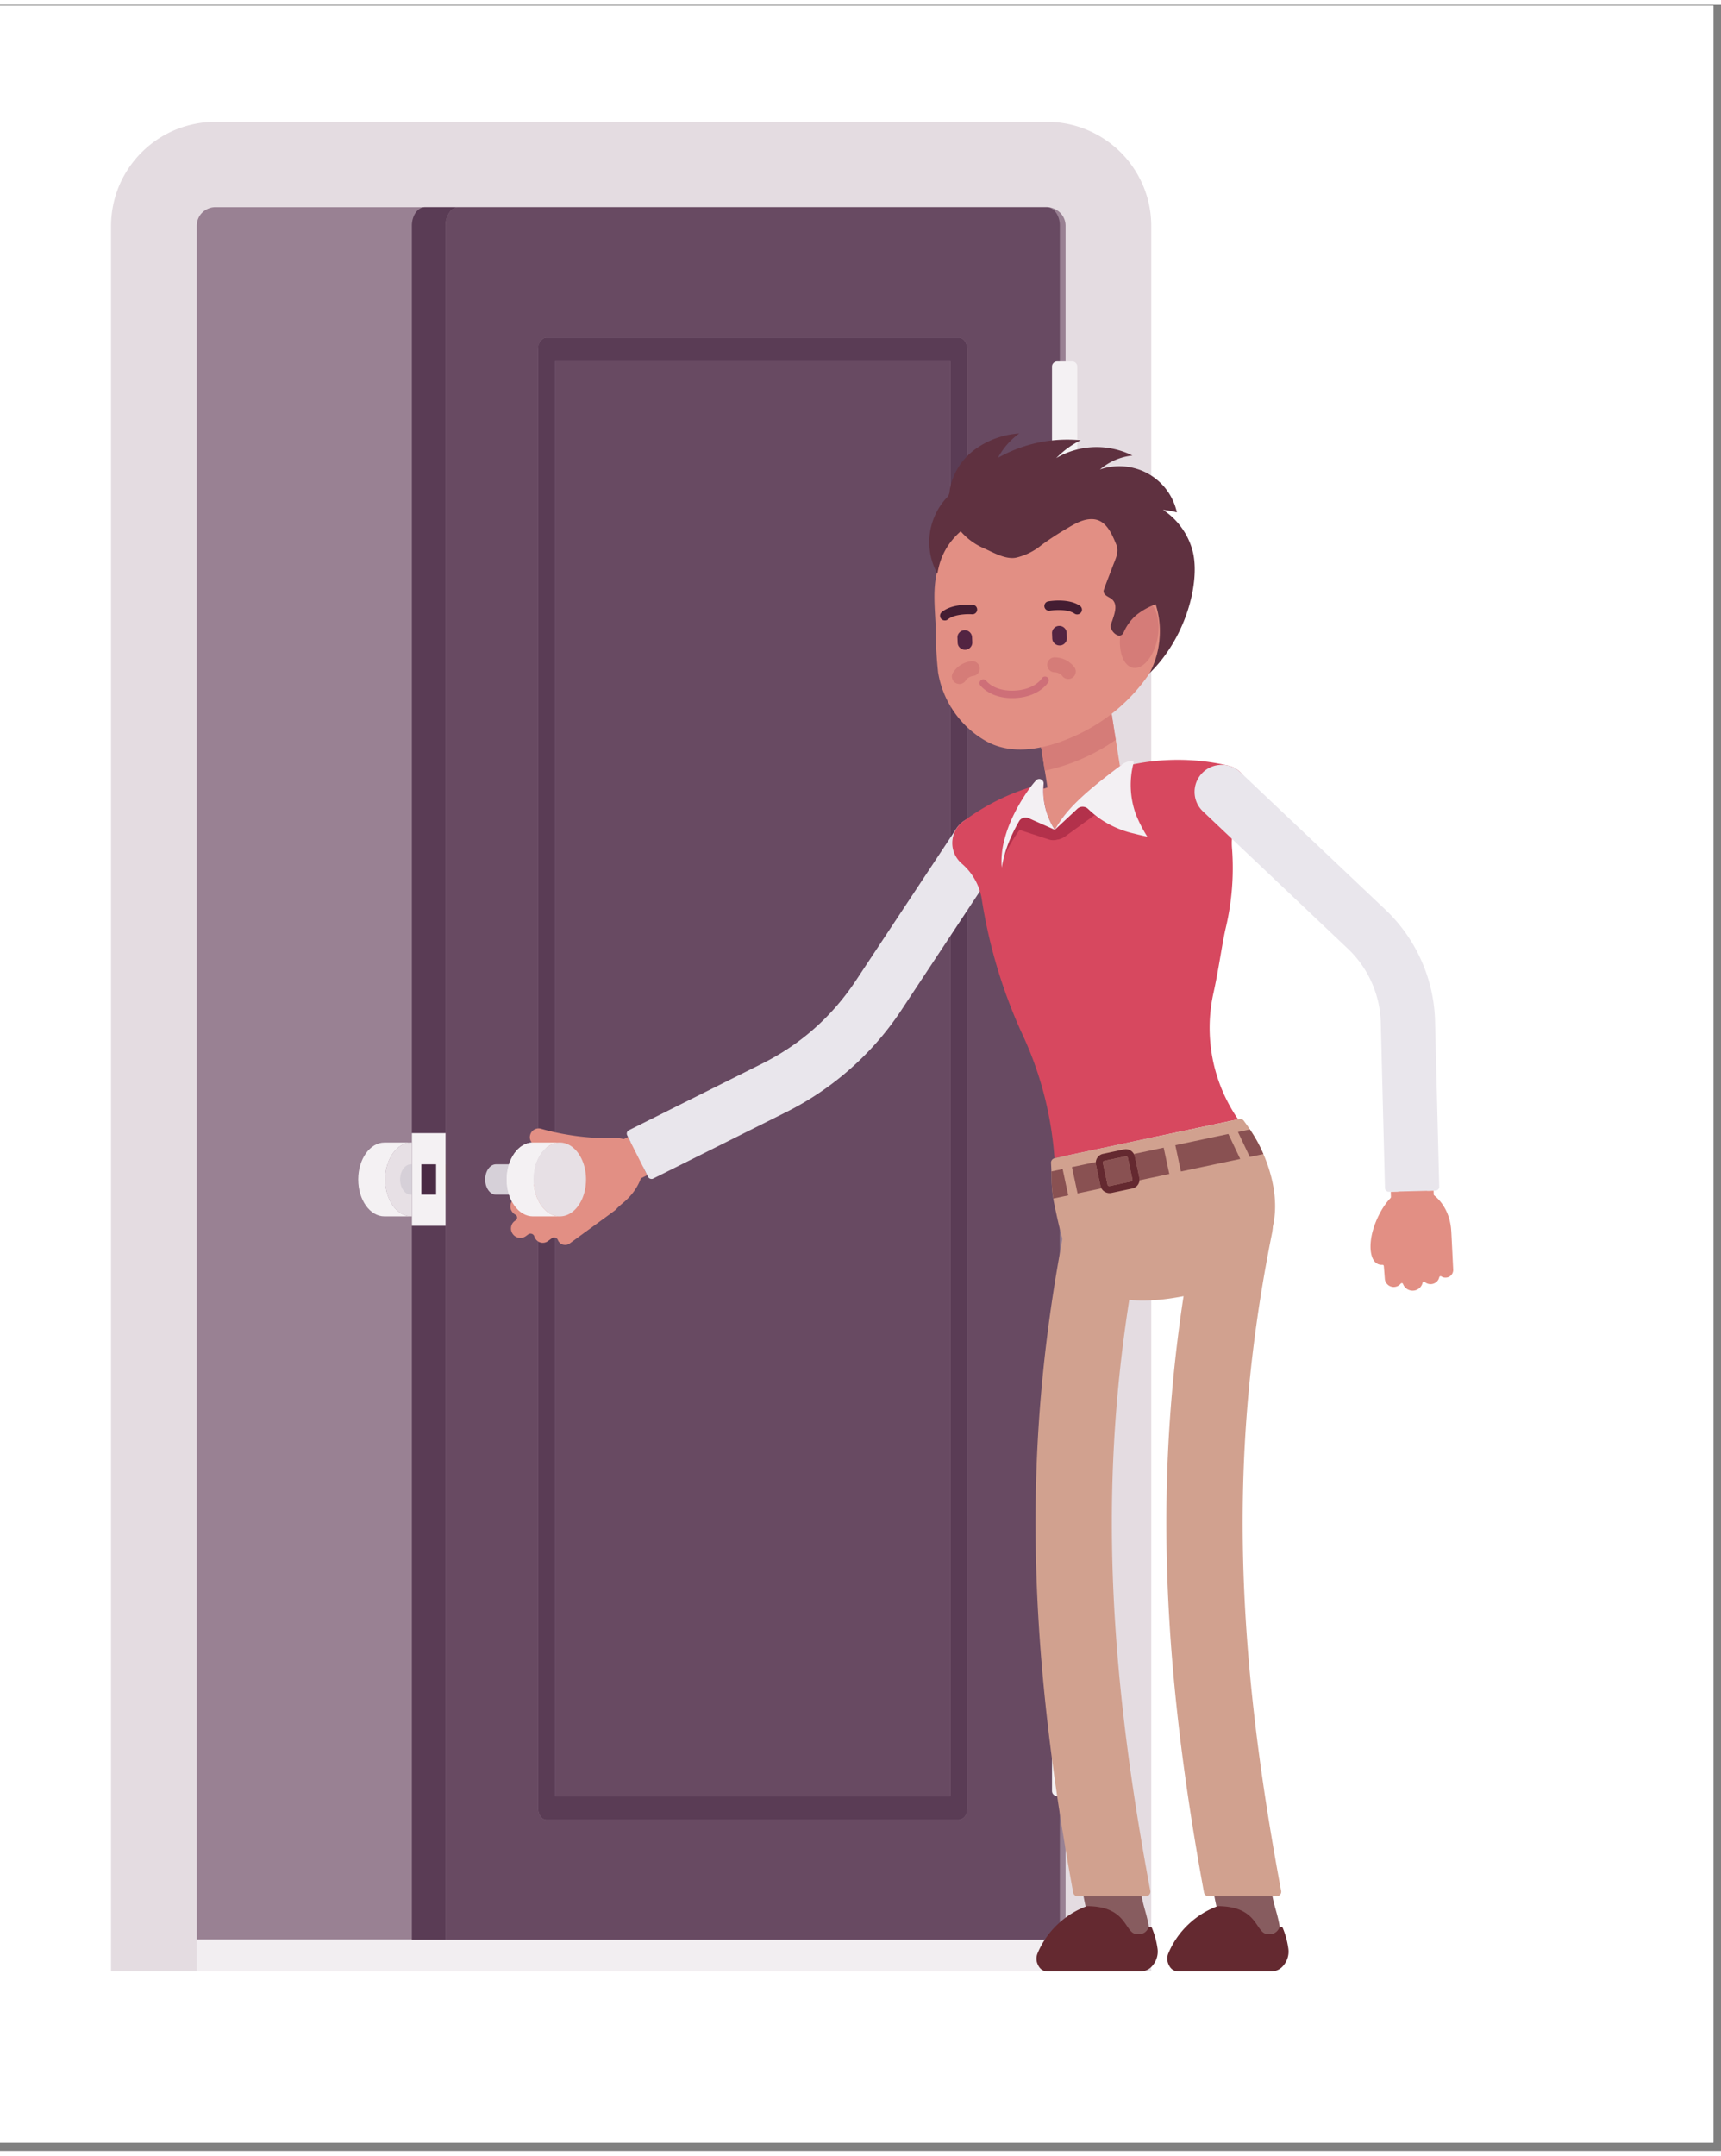 <svg xmlns="http://www.w3.org/2000/svg" width="226" height="283" version="1.0" viewBox="0 0 170.25 212.25"><rect x="0" y="0" width="170.25" height="212.25" fill="#808080" stroke="none"/><defs><clipPath id="a"><path d="M0 .094h169.504V211.41H0Zm0 0"/></clipPath><clipPath id="b"><path d="M10.926 11.578H114V194.52H10.926Zm0 0"/></clipPath><clipPath id="c"><path d="M19 191h87v3.52H19Zm0 0"/></clipPath><clipPath id="d"><path d="M102 188h13v6.52h-13Zm0 0"/></clipPath><clipPath id="e"><path d="M115 188h13v6.52h-13Zm0 0"/></clipPath><clipPath id="f"><path d="M135 116h8.84v12H135Zm0 0"/></clipPath></defs><g fill="#fff" clip-path="url(#a)"><path d="M0 .094h170.25v219.531H0Zm0 0"/><path d="M0 .094h169.504V211.41H0Zm0 0"/><path d="M0 .094h169.504V211.41H0Zm0 0"/></g><g clip-path="url(#b)"><path fill="#e4dce1" d="M21.313 11.578h82.246a10.312 10.312 0 0 1 3.949.785 10.455 10.455 0 0 1 3.352 2.23c.476.477.906.997 1.28 1.56.38.562.696 1.156.958 1.777a10.204 10.204 0 0 1 .79 3.938l-.001 172.632H10.984V21.867a10.467 10.467 0 0 1 .79-3.938 10.396 10.396 0 0 1 2.242-3.335 10.303 10.303 0 0 1 5.285-2.816c.664-.133 1.336-.2 2.012-.2Zm0 0"/></g><path fill="#998193" d="M21.313 20.023h82.246a1.88 1.88 0 0 1 1.309.54 1.822 1.822 0 0 1 .543 1.3v169.485H19.464V21.863c0-.242.047-.476.14-.703a1.822 1.822 0 0 1 1-.996c.227-.094.465-.14.707-.14Zm0 0"/><g clip-path="url(#c)"><path fill="#f2eef1" d="M19.465 191.348h85.945v3.152H19.465Zm0 0"/></g><path fill="#f4f1f3" d="M40.695 119.828h-2.664c-1.433 0-2.593-1.633-2.593-3.652 0-2.012 1.16-3.653 2.593-3.653h2.664c-1.433 0-2.593 1.641-2.593 3.653 0 2.02 1.16 3.652 2.593 3.652Zm0 0"/><path fill="#e7e0e5" d="M43.285 116.176c0 .484-.062.953-.195 1.398a4.02 4.02 0 0 1-.563 1.188c-.242.34-.523.605-.84.789a1.917 1.917 0 0 1-1.984 0 2.715 2.715 0 0 1-.84-.79 3.836 3.836 0 0 1-.562-1.187 4.88 4.88 0 0 1-.2-1.398c0-.485.067-.95.2-1.399.129-.445.316-.84.562-1.183a2.73 2.73 0 0 1 .84-.793c.317-.184.649-.278.992-.278.344 0 .672.094.992.278.317.187.598.449.84.793.243.344.43.738.563 1.183.133.45.195.914.195 1.399Zm0 0"/><path fill="#d6d0d8" d="M44.258 117.68h-3.606c-.59 0-1.07-.672-1.07-1.504 0-.828.48-1.5 1.07-1.5h3.606c-.59 0-1.067.672-1.067 1.5 0 .832.477 1.504 1.067 1.504Zm0 0"/><path fill="#cf7323" d="M44.258 114.676c.586 0 1.062.672 1.062 1.5 0 .832-.476 1.504-1.062 1.504-.59 0-1.067-.672-1.067-1.504 0-.828.477-1.5 1.067-1.5Zm0 0"/><path fill="#684a62" d="M103.54 20.02H45.382a1.1 1.1 0 0 0-.926.539 2.24 2.24 0 0 0-.383 1.304v169.485h60.774V21.863c0-1.02-.586-1.843-1.309-1.843Zm-7.853 158.316c0 .14-.019.277-.054.414a.877.877 0 0 1-.262.508.866.866 0 0 1-.516.246H54.066a.688.688 0 0 1-.57-.32 1.401 1.401 0 0 1-.266-.848V34.094c0-.645.375-1.172.836-1.172h40.79c.46 0 .832.527.832 1.172Zm0 0"/><path fill="#684a62" d="M94.023 177.16V35.27H54.898v141.89Zm0 0"/><path fill="#5a3c55" d="M95.688 178.336V34.094c0-.645-.372-1.172-.833-1.172H54.066a.623.623 0 0 0-.324.09 1.2 1.2 0 0 0-.512 1.082v144.242c-.003.312.086.594.266.848a.688.688 0 0 0 .57.32h40.79a.866.866 0 0 0 .515-.246.877.877 0 0 0 .262-.508 1.65 1.65 0 0 0 .055-.414Zm-40.79-1.176V35.27h39.125v141.89ZM44.457 20.559a1.1 1.1 0 0 1 .926-.54H42.05c-.723 0-1.305.825-1.305 1.844v169.485h3.328V21.863a2.24 2.24 0 0 1 .383-1.304Zm0 0"/><path fill="#d6d0d8" d="M52.668 117.68h-3.605c-.586 0-1.067-.672-1.067-1.504 0-.828.48-1.5 1.066-1.5h3.606c-.586 0-1.066.672-1.066 1.5 0 .832.48 1.504 1.066 1.504Zm0 0"/><path fill="#e7e0e5" d="M52.668 114.676c.59 0 1.066.672 1.066 1.5 0 .832-.476 1.504-1.066 1.504-.586 0-1.066-.672-1.066-1.504 0-.828.48-1.5 1.066-1.5Zm0 0"/><path fill="#f4f1f3" d="M55.383 119.828h-2.664c-1.434 0-2.594-1.633-2.594-3.652 0-2.012 1.16-3.653 2.594-3.653h2.664c-1.434 0-2.594 1.641-2.594 3.653 0 2.02 1.16 3.652 2.594 3.652Zm0 0"/><path fill="#e7e0e5" d="M57.973 116.176c0 .484-.063.953-.196 1.398a4.02 4.02 0 0 1-.562 1.188c-.242.34-.524.605-.84.789a1.917 1.917 0 0 1-1.984 0 2.727 2.727 0 0 1-.844-.79 4.02 4.02 0 0 1-.563-1.187 5.019 5.019 0 0 1-.195-1.398c0-.485.066-.95.195-1.399.133-.445.32-.84.563-1.183.246-.344.523-.606.844-.793.316-.184.648-.278.992-.278s.672.094.992.278c.316.187.598.449.84.793.242.344.43.738.562 1.183.133.45.196.914.196 1.399Zm0 0"/><path fill="#f4f1f3" d="M40.746 111.594h3.328v9.168h-3.328Zm0 0"/><path fill="#4a2b45" d="M41.68 114.676h1.46v3.004h-1.46Zm0 0"/><path fill="#f4f1f3" d="M104.586 35.27h1.465a.48.48 0 0 1 .363.148.49.49 0 0 1 .152.363v14.551a.49.49 0 0 1-.152.363.48.48 0 0 1-.363.149h-1.465a.492.492 0 0 1-.363-.149.49.49 0 0 1-.153-.363v-14.55c0-.141.051-.262.153-.364a.492.492 0 0 1 .363-.148ZM104.586 161.586h1.465a.48.48 0 0 1 .363.148.481.481 0 0 1 .152.36v14.554c0 .141-.05.262-.152.364a.495.495 0 0 1-.363.148h-1.465a.508.508 0 0 1-.363-.148.496.496 0 0 1-.153-.364v-14.554c0-.14.051-.262.153-.36a.492.492 0 0 1 .363-.148Zm0 0"/><path fill="#e28f84" d="M55.277 122.328a.806.806 0 0 1-.093-.172.37.37 0 0 0-.254-.226.376.376 0 0 0-.34.058l-.395.29a.844.844 0 0 1-.644.148.832.832 0 0 1-.555-.348.858.858 0 0 1-.137-.266.336.336 0 0 0-.093-.16.344.344 0 0 0-.157-.097.366.366 0 0 0-.183-.016.35.35 0 0 0-.172.07l-.242.176a.905.905 0 0 1-.684.156.908.908 0 0 1-.601-.37.898.898 0 0 1-.168-.68.882.882 0 0 1 .355-.602l.106-.082a.298.298 0 0 0 .105-.125.312.312 0 0 0-.023-.312.289.289 0 0 0-.118-.11.892.892 0 0 1-.308-.27.886.886 0 0 1-.176-.68.879.879 0 0 1 .36-.605l5.214-3.8a.438.438 0 0 0 .184-.489.44.44 0 0 0-.383-.359 23.018 23.018 0 0 1-2.855-.64.853.853 0 0 1-.508-.43.845.845 0 0 1-.051-.66.846.846 0 0 1 .43-.504.839.839 0 0 1 .664-.055c.86.246 1.73.441 2.613.582 1.473.25 2.953.363 4.445.328.93-.062 1.715.238 2.364.902 1.246 1.38.664 3.832-1.301 5.48-1.785 1.5 1.344-.815-5.324 4.048a.75.75 0 0 1-.575.129.738.738 0 0 1-.5-.309Zm0 0"/><path fill="#e28f84" d="M59.473 113.297c-.25.129-.47.297-.653.508-.183.21-.32.449-.41.715-.086.265-.12.539-.101.82a2.09 2.09 0 0 0 .726 1.441c.215.184.453.32.719.41.27.086.543.121.82.102.281-.023.547-.094.801-.219l2.652-1.324-1.902-3.777Zm0 0"/><path fill="#e9e6ec" d="m89.164 99.434 9.934-15.032a2.633 2.633 0 0 0 .379-2.004 2.572 2.572 0 0 0-.407-.957c-.199-.293-.449-.539-.742-.73a2.678 2.678 0 0 0-3.71.75L84.68 96.488c-2.368 3.575-5.47 6.325-9.309 8.242L62.22 111.3a.368.368 0 0 0-.196.223.383.383 0 0 0 .024.293l.078.16 1.902 3.774.078.16a.38.38 0 0 0 .227.192.366.366 0 0 0 .293-.02l13.152-6.57a29.315 29.315 0 0 0 6.356-4.293 29.23 29.23 0 0 0 5.031-5.785Zm0 0"/><path fill="#d1a18f" d="M113.332 187.074a.446.446 0 0 0 .36-.168.45.45 0 0 0 .101-.386c-4.79-25.547-5.016-44.57-.898-65.04a3.699 3.699 0 0 0 0-1.464 3.711 3.711 0 0 0-.563-1.352 3.693 3.693 0 0 0-1.035-1.039 3.73 3.73 0 0 0-2.102-.633 3.783 3.783 0 0 0-2.386.852 3.765 3.765 0 0 0-1.305 2.164c-4.258 21.168-4.11 40.738.66 66.683.02.11.074.204.16.274.086.074.188.11.301.11Zm0 0"/><path fill="#875c5f" d="M108.055 190.871a2.834 2.834 0 0 0 2.218 2.219 2.846 2.846 0 0 0 2.125-.422 2.805 2.805 0 0 0 1.203-2.89c-.234-1.15-.449-1.583-.664-2.704h-5.746c.27 1.477.563 2.27.864 3.797Zm0 0"/><g clip-path="url(#d)"><path fill="#642930" d="M113.953 190.195c-.031-.078-.094-.117-.18-.117a.189.189 0 0 0-.18.125.997.997 0 0 1-.433.488 1 1 0 0 1-.644.125c-1.325 0-.864-2.77-5-2.773a8.397 8.397 0 0 0-2.903 1.809 8.387 8.387 0 0 0-1.953 2.804c-.183.422-.172.832.043 1.239.195.39.508.593.945.605h9.141c.563-.012 1.004-.246 1.324-.707a2.107 2.107 0 0 0 .387-1.613 8.18 8.18 0 0 0-.547-1.985Zm0 0"/></g><path fill="#d1a18f" d="M126.273 187.074c.149 0 .27-.054.364-.168a.447.447 0 0 0 .097-.386c-4.789-25.547-5.015-44.57-.898-65.04a3.73 3.73 0 0 0-.559-2.82 3.745 3.745 0 0 0-1.039-1.035 3.72 3.72 0 0 0-2.097-.633c-.434 0-.86.074-1.27.219a3.686 3.686 0 0 0-1.117.633 3.692 3.692 0 0 0-.84.969c-.227.37-.379.769-.465 1.195-4.261 21.168-4.113 40.738.656 66.683.024.11.075.204.165.274.085.074.187.11.3.11Zm0 0"/><path fill="#875c5f" d="M121 190.871a2.807 2.807 0 0 0 .977 1.625 2.827 2.827 0 0 0 1.793.64c.187 0 .37-.015.55-.05a2.852 2.852 0 0 0 1.02-.422c.312-.207.57-.465.777-.777.211-.309.352-.645.426-1.012.074-.367.074-.73 0-1.098-.23-1.148-.445-1.582-.664-2.703h-5.746c.273 1.477.566 2.27.867 3.797Zm0 0"/><g clip-path="url(#e)"><path fill="#642930" d="M126.895 190.195c-.032-.078-.094-.117-.18-.117-.086.004-.145.043-.176.125-.09.211-.238.375-.437.488a1 1 0 0 1-.645.125c-1.32 0-.863-2.77-5-2.773a8.434 8.434 0 0 0-2.902 1.809 8.387 8.387 0 0 0-1.953 2.804 1.37 1.37 0 0 0 .043 1.239c.195.39.507.593.949.605h9.136c.563-.012 1.004-.246 1.325-.707a2.107 2.107 0 0 0 .386-1.613 8.18 8.18 0 0 0-.546-1.985Zm0 0"/></g><path fill="#e28f84" d="M107.293 83.578a3.712 3.712 0 0 1-2.813-1.965 3.6 3.6 0 0 1-.367-1.12l-2.125-13.423a3.564 3.564 0 0 1 .059-1.437c.113-.477.316-.914.605-1.309.29-.398.641-.722 1.059-.976a3.686 3.686 0 0 1 2.8-.442c.481.117.919.317 1.313.606.399.289.727.64.98 1.058.258.418.423.868.5 1.352l2.126 13.422c.043.281.054.566.03.851-.019.285-.073.567-.163.84a3.57 3.57 0 0 1-.352.778c-.148.246-.32.472-.523.675a3.52 3.52 0 0 1-.664.54c-.242.156-.5.28-.774.374-.27.094-.55.157-.836.184-.285.031-.57.027-.855-.008Zm0 0"/><path fill="#d57c78" d="m110.375 72.7-1.07-6.778a3.65 3.65 0 0 0-.5-1.352 3.572 3.572 0 0 0-.98-1.058 3.597 3.597 0 0 0-1.313-.606 3.686 3.686 0 0 0-2.8.441 3.56 3.56 0 0 0-1.06.977c-.289.395-.492.832-.609 1.309a3.634 3.634 0 0 0-.055 1.437l1.371 8.676a18.442 18.442 0 0 0 4.426-1.527 19.534 19.534 0 0 0 2.59-1.52Zm0 0"/><path fill="#e28f84" d="M116.152 57.238c-.265-5.758-5.773-10.183-12.297-9.886-.972.046-1.93.199-2.867.457a12.032 12.032 0 0 0-3.84 1.793 12.033 12.033 0 0 0-2.984 3 10.23 10.23 0 0 0-1.52 3.718c-.347 1.66-.167 3.301-.09 4.996a43.34 43.34 0 0 0 .247 4.72 9.535 9.535 0 0 0 1.574 3.886 9.55 9.55 0 0 0 3.086 2.855c2.89 1.676 6.5.684 9.312-.672a17.6 17.6 0 0 0 6.856-5.851c.867-1.29 1.52-2.68 1.95-4.168a14.66 14.66 0 0 0 .581-4.563c0-.097-.004-.191-.008-.285Zm0 0"/><path fill="#d57c78" d="M113.27 59c-1.008-.14-2.082 1.219-2.399 3.04-.316 1.815.246 3.401 1.254 3.542 1.012.137 2.086-1.223 2.402-3.039.317-1.816-.246-3.402-1.257-3.543Zm0 0"/><path fill="#ce6f78" d="M103.066 66.617c-.027.043-.722 1.121-2.699 1.211-1.969.094-2.758-.91-2.797-.96a.35.35 0 0 0-.242-.145.358.358 0 0 0-.273.066.364.364 0 0 0-.149.242.358.358 0 0 0 .067.274c.043.054 1.035 1.37 3.43 1.261 2.398-.109 3.261-1.511 3.296-1.57a.347.347 0 0 0 .043-.277.373.373 0 0 0-.45-.27.364.364 0 0 0-.226.168Zm0 0"/><path fill="#532442" d="m94.715 62.613.02.492c.011.2.09.368.238.5.144.133.32.196.52.188a.683.683 0 0 0 .5-.234c.136-.149.198-.32.19-.52l-.023-.492a.72.72 0 0 0-.758-.688.713.713 0 0 0-.5.235.678.678 0 0 0-.187.52ZM104.852 63.363a.683.683 0 0 0 .5-.234c.136-.145.199-.32.187-.52l-.02-.492a.7.7 0 0 0-.238-.496.708.708 0 0 0-.52-.187.683.683 0 0 0-.5.234.67.67 0 0 0-.187.516l.02.492c.011.199.09.367.238.5.145.133.32.195.52.187Zm0 0"/><path fill="#d57c78" d="M104.383 64.543a.71.71 0 0 0-.535.184.696.696 0 0 0-.246.503.731.731 0 0 0 .688.785c.292.008.542.114.753.313.11.172.262.285.46.332.2.05.388.02.56-.086a.72.72 0 0 0 .335-.46.724.724 0 0 0-.09-.56c-.484-.636-1.124-.976-1.925-1.011ZM96.914 65.54a.71.71 0 0 0-.297-.481.712.712 0 0 0-.55-.137c-.794.113-1.403.508-1.825 1.187a.706.706 0 0 0-.035.563.698.698 0 0 0 .375.426c.184.09.371.101.566.039a.721.721 0 0 0 .426-.375c.192-.219.434-.348.723-.383a.697.697 0 0 0 .48-.293.707.707 0 0 0 .137-.547Zm0 0"/><path fill="#441d32" d="M106.828 59.441c-1.09-.754-2.914-.476-3.121-.437a.438.438 0 0 0-.305.187.468.468 0 0 0 .461.735c.453-.074 1.766-.172 2.426.285a.473.473 0 0 0 .656-.117.45.45 0 0 0 .078-.352.453.453 0 0 0-.195-.3ZM96.16 60.281a.451.451 0 0 0 .34-.113.467.467 0 0 0-.27-.824c-.207-.016-2.05-.13-3.066.722a.455.455 0 0 0-.168.317.469.469 0 0 0 .43.508.455.455 0 0 0 .344-.106c.613-.512 1.933-.539 2.39-.504Zm0 0"/><path fill="#5f3140" d="M115.059 49.957c.46.043.918.125 1.363.246a5.579 5.579 0 0 0-.387-1.164 5.67 5.67 0 0 0-.625-1.059 5.662 5.662 0 0 0-.832-.898 5.606 5.606 0 0 0-1.004-.707 5.454 5.454 0 0 0-1.133-.48 5.892 5.892 0 0 0-2.438-.21c-.41.05-.808.143-1.194.28a5.908 5.908 0 0 1 3.214-1.383 7.874 7.874 0 0 0-1.847-.652 8 8 0 0 0-1.953-.18 7.928 7.928 0 0 0-1.938.309 7.748 7.748 0 0 0-1.8.777 8.905 8.905 0 0 1 2.43-1.77c-2.911-.257-5.642.325-8.192 1.739a7.146 7.146 0 0 1 2.109-2.41 8.35 8.35 0 0 0-3.988 1.312c-1.383.883-2.301 2.11-2.762 3.68-.07.258-.117.515-.144.777a.948.948 0 0 1-.254.555 6.29 6.29 0 0 0-1.141 1.68 6.368 6.368 0 0 0-.566 1.945 6.395 6.395 0 0 0 .066 2.023c.129.672.36 1.309.691 1.906.254-1.68 1.024-3.078 2.305-4.199a6.335 6.335 0 0 0 2.344 1.7c.91.417 2.086 1.097 3.113.913a6.176 6.176 0 0 0 2.547-1.261 28.213 28.213 0 0 1 2.523-1.645c.797-.48 1.66-.976 2.586-.906 1.282.102 1.84 1.46 2.266 2.484.316.758-.055 1.403-.332 2.149-.293.781-.61 1.558-.887 2.347-.144.422.32.645.598.801.867.496.496 1.45.238 2.246-.11.328-.25.489-.097.84.199.48.906.996 1.222.328a4.737 4.737 0 0 1 1.227-1.691 6.745 6.745 0 0 1 1.933-1.086h.004a8.729 8.729 0 0 1 .38 3.46 8.83 8.83 0 0 1-.977 3.349c3.593-3.504 4.949-8.844 4.308-11.852a6.89 6.89 0 0 0-1.074-2.43 6.965 6.965 0 0 0-1.902-1.863Zm0 0"/><path fill="#e28f84" d="M104.348 81.594c1-1.785 2.457-3.266 5.66-5.715-2.305.39-4.57.945-6.793 1.66a7.072 7.072 0 0 0 1.133 4.055Zm0 0"/><path fill="#d7485f" d="M123.172 76.516a2.575 2.575 0 0 0-1.625-1.258 22.023 22.023 0 0 0-9.488-.125 18.24 18.24 0 0 0-1.18.086c-.305.23-.594.445-.871.66-3.203 2.45-4.66 3.93-5.66 5.715a7.072 7.072 0 0 1-1.133-4.055c.004-.168.008-.332.023-.492v-.027c-2.945.726-5.629 2-8.05 3.82a2.59 2.59 0 0 0-.665.805 2.674 2.674 0 0 0-.203 2.04c.106.335.27.643.496.917.094.117.2.222.309.32a5.86 5.86 0 0 1 2.012 3.637 50.681 50.681 0 0 0 3.883 13.007 34.847 34.847 0 0 1 3.296 12.512c.008-.004.016-.012.028-.012l18.136-3.84a15.981 15.981 0 0 1-2.523-5.996 16.216 16.216 0 0 1-.293-3.253c.016-1.094.14-2.176.379-3.247.277-1.25.484-2.46.687-3.636.165-.961.32-1.867.497-2.668.628-2.594.847-5.223.66-7.887-.149-1.52.226-2.894 1.125-4.133.308-.426.476-.898.504-1.422a2.613 2.613 0 0 0-.344-1.468Zm0 0"/><path fill="#b3314b" d="M107.637 79.527a.771.771 0 0 0-.532-.215.74.74 0 0 0-.53.208l-2.227 2.074-2.567-1.14a.692.692 0 0 0-.304-.067.72.72 0 0 0-.68.386c-.379.657-.711 1.332-.996 2.036-.176.441-.324.89-.446 1.351-.015.047-.023.102-.035.153.125-.301.258-.606.422-.918a15.42 15.42 0 0 1 1.121-1.79l2.895.95c.246.078.496.09.75.035.023-.004.047-.02.07-.024.04-.007.078-.007.117-.015.239-.051.453-.145.649-.281l2.926-2.118c.199.137.382.254.558.36-.137-.098-.273-.2-.414-.309a11.6 11.6 0 0 1-.777-.676Zm0 0"/><path fill="#f3f0f3" d="M112.145 74.965c.011-.05-.004-.098-.04-.14a.146.146 0 0 0-.132-.052c-.383.04-.727.172-1.035.403-3.868 2.883-5.497 4.469-6.59 6.418l2.226-2.074a.74.74 0 0 1 .531-.207.771.771 0 0 1 .532.214c.25.239.508.461.777.676.14.11.277.211.414.309a9.791 9.791 0 0 0 3.371 1.46c.403.106.836.208 1.301.305a13.129 13.129 0 0 1-1.113-2.16 8.507 8.507 0 0 1-.242-5.152ZM100.797 80.773a.72.72 0 0 1 .68-.386c.105 0 .207.02.304.066l2.567 1.14a7.104 7.104 0 0 1-1.11-4.546.407.407 0 0 0-.168-.383.402.402 0 0 0-.41-.066c-.152-.098-2.515 2.902-3.265 5.859a8.217 8.217 0 0 0-.301 2.875c.015-.09.031-.176.05-.262.06-.316.133-.62.211-.91.122-.46.27-.91.446-1.351.285-.704.617-1.38.996-2.036Zm0 0"/><path fill="#d1a18f" d="M104.344 114.066c-.012 0-.02.008-.028.012a.454.454 0 0 0-.343.473c.03.543.054 1.086.058 1.629.008.843.102 1.68.278 2.504l.03.144c.614 2.89 1.196 5.617 3.052 7.399 2.066 1.98 5.328 2.418 10.265 1.375 3.922-.832 6.524-2.59 7.735-5.223 1.89-4.102-.309-8.68-1.028-9.984a16.275 16.275 0 0 0-1.21-1.872l-.094-.128a.436.436 0 0 0-.48-.188l-.099.02Zm0 0"/><path fill="#895152" d="m109.27 114.328 2.062-.437c.133-.028.215.023.242.16l.446 2.086c.03.136-.024.215-.157.246l-2.062.437c-.137.028-.219-.027-.246-.16l-.446-2.09c-.027-.132.024-.215.16-.242ZM108.418 114.719a1.01 1.01 0 0 1-.012-.266l-2.363.5.555 2.602 2.363-.5a.952.952 0 0 1-.098-.246ZM116.824 115.387l5.864-1.239-1.172-2.472-5.246 1.113ZM123.633 113.945l1.344-.28c-.176-.411-.344-.759-.485-1.024a6.479 6.479 0 0 0-.129-.246 15.684 15.684 0 0 0-.437-.73l-.281-.438-1.18.25ZM112.71 115.992c.02.086.024.176.017.266l2.945-.625-.555-2.602-2.949.625c.047.078.078.16.098.246ZM105.121 115.148l-1.113.235c.012.265.02.531.023.797.004.277.02.558.04.836.007.07.011.14.019.21.023.282.058.56.101.837l1.485-.313Zm0 0"/><path fill="#642930" d="M112.727 116.258a.862.862 0 0 0-.016-.266l-.445-2.09a.831.831 0 0 0-.098-.246.898.898 0 0 0-.984-.453l-2.063.438a.864.864 0 0 0-.492.289.868.868 0 0 0-.223.523 1.01 1.01 0 0 0 .012.266l.445 2.09c.02.086.055.168.098.246a.874.874 0 0 0 .418.386.887.887 0 0 0 .566.067l2.063-.438a.883.883 0 0 0 .496-.289.929.929 0 0 0 .223-.523Zm-3.172.402-.446-2.09c-.027-.132.024-.215.16-.242l2.063-.437c.133-.028.215.023.242.16l.446 2.086c.03.136-.024.215-.157.246l-2.062.437c-.137.028-.219-.027-.246-.16Zm0 0"/><path fill="#e28f84" d="M137.656 120.344c.008.277.067.547.184.8.113.258.27.481.476.676.204.192.434.34.7.438a2.137 2.137 0 0 0 1.621-.04 2.128 2.128 0 0 0 1.117-1.172 2.06 2.06 0 0 0 .14-.812l-.074-2.953-4.238.106Zm0 0"/><g clip-path="url(#f)"><path fill="#e28f84" d="M143.031 125.883a.703.703 0 0 1-.449-.117.114.114 0 0 0-.121-.012.127.127 0 0 0-.082.09.87.87 0 0 1-.582.64.878.878 0 0 1-.45.028.827.827 0 0 1-.402-.196.13.13 0 0 0-.129-.023.123.123 0 0 0-.086.098 1.007 1.007 0 0 1-.921.78 1.012 1.012 0 0 1-1.016-.66c-.016-.046-.05-.073-.102-.081a.13.13 0 0 0-.125.047.855.855 0 0 1-.433.293.868.868 0 0 1-.528-.004.858.858 0 0 1-.43-.301.837.837 0 0 1-.183-.488s-.066-.883-.097-1.23c-.008-.09-.06-.134-.149-.13-.996.051-1.344-1.215-1.086-2.726.3-1.782 1.805-4.918 4.047-4.934 1.867-.012 3.652 1.668 3.848 4.184.03.445-.012-.368.203 3.949a.75.75 0 0 1-.2.547.718.718 0 0 1-.527.246Zm0 0"/></g><path fill="#e9e6ec" d="m137.004 89.45-14.297-13.544a2.665 2.665 0 0 0-1.918-.734 2.675 2.675 0 0 0-2.387 3.758c.145.324.348.605.606.851l14.297 13.543a10.404 10.404 0 0 1 2.386 3.364c.57 1.28.871 2.62.903 4.019l.414 16.313a.361.361 0 0 0 .12.265c.075.074.169.11.274.106l.18-.004 4.238-.106.18-.004a.377.377 0 0 0 .27-.12.356.356 0 0 0 .105-.274l-.41-16.309a15.675 15.675 0 0 0-1.363-6.058 15.66 15.66 0 0 0-3.598-5.067Zm0 0"/><path fill="#f4f1f3" d="M55.383 119.828h-2.664c-1.434 0-2.594-1.633-2.594-3.652 0-2.012 1.16-3.653 2.594-3.653h2.664c-1.434 0-2.594 1.641-2.594 3.653 0 2.02 1.16 3.652 2.594 3.652Zm0 0"/><path fill="#e7e0e5" d="M57.973 116.176c0 .484-.063.953-.196 1.398a4.02 4.02 0 0 1-.562 1.188c-.242.34-.524.605-.84.789a1.917 1.917 0 0 1-1.984 0 2.727 2.727 0 0 1-.844-.79 4.02 4.02 0 0 1-.563-1.187 5.019 5.019 0 0 1-.195-1.398c0-.485.066-.95.195-1.399.133-.445.32-.84.563-1.183.246-.344.523-.606.844-.793.316-.184.648-.278.992-.278s.672.094.992.278c.316.187.598.449.84.793.242.344.43.738.562 1.183.133.45.196.914.196 1.399Zm0 0"/></svg>